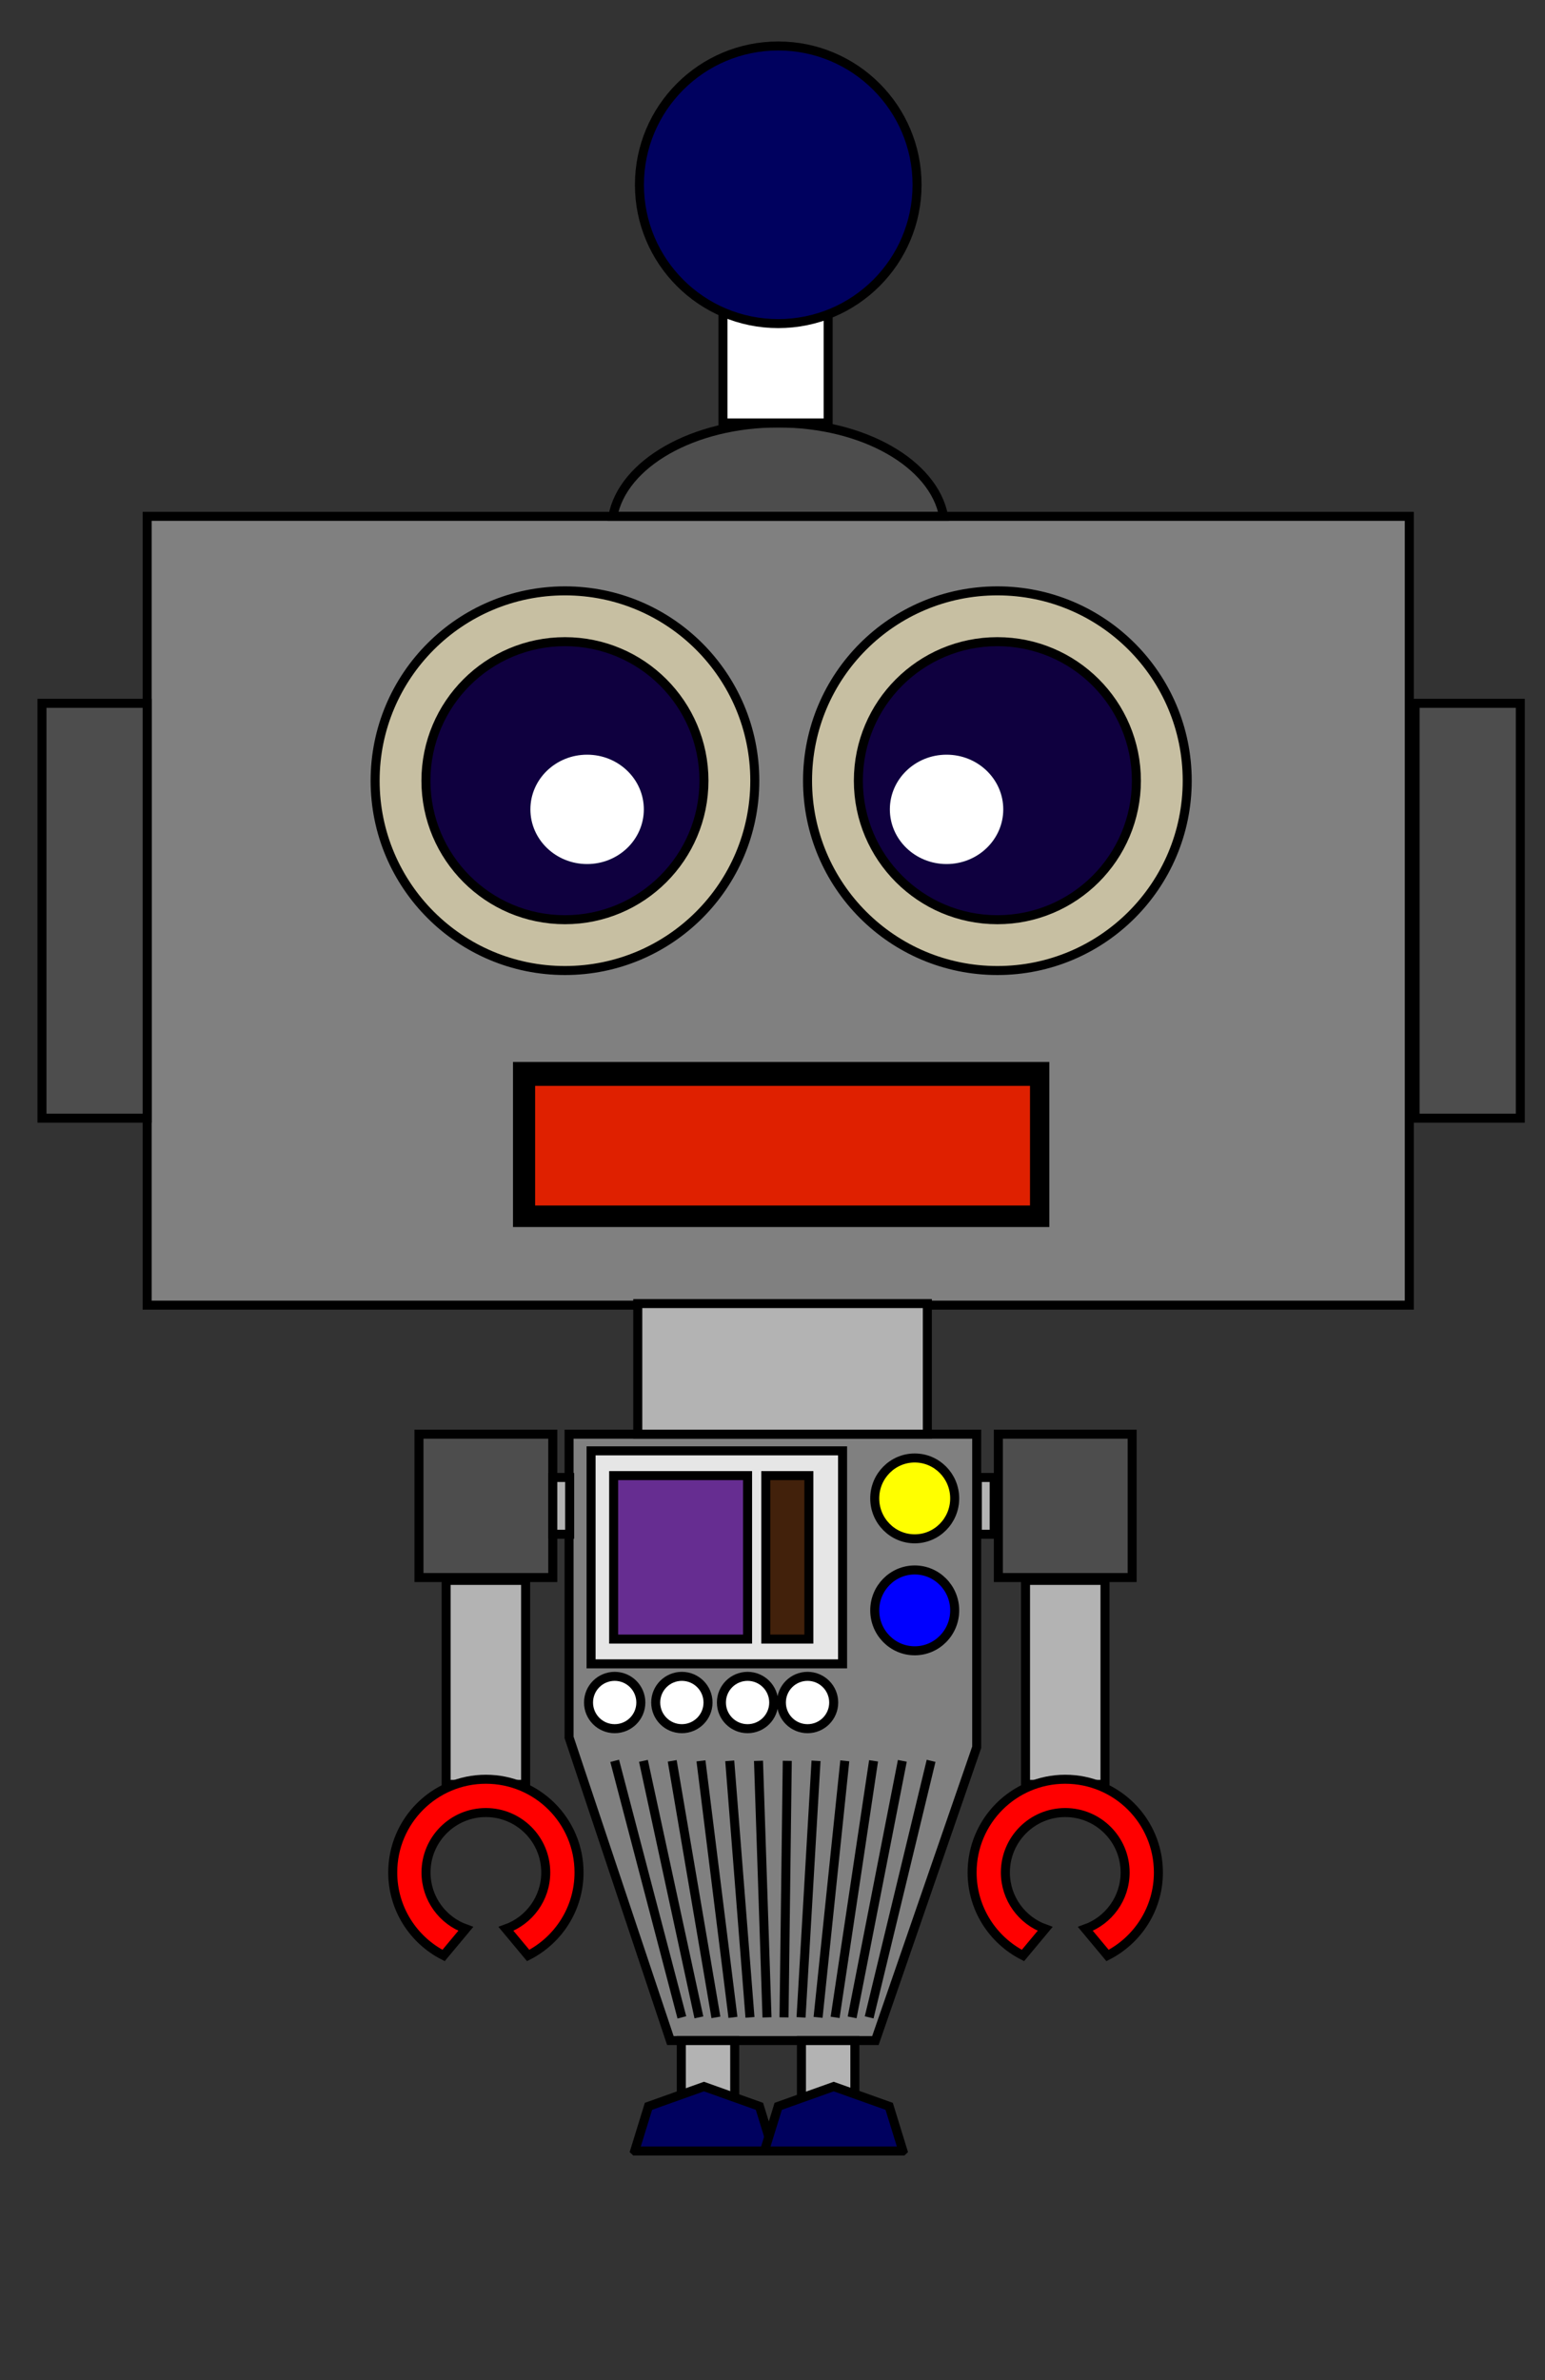<?xml version="1.0" encoding="utf-8"?>
<!-- Generator: Adobe Illustrator 14.0.0, SVG Export Plug-In . SVG Version: 6.00 Build 43363)  -->
<!DOCTYPE svg PUBLIC "-//W3C//DTD SVG 1.1//EN" "http://www.w3.org/Graphics/SVG/1.1/DTD/svg11.dtd">
<svg version="1.1" id="Layer_1" xmlns="http://www.w3.org/2000/svg" xmlns:xlink="http://www.w3.org/1999/xlink" x="0px" y="0px"
	 width="342.857px" height="527.918px" viewBox="0 0 342.857 527.918" enable-background="new 0 0 342.857 527.918"
	 xml:space="preserve">
<rect x="0" y="0" width="342.857" height="527.918" fill="#333333" stroke="none"/>
<g>
	<polygon fill="#808080" stroke="#000000" stroke-width="2" points="194.263,452.58 216.745,387.522 216.745,318.092 
		126.284,318.092 126.284,385.336 148.765,452.58 169.266,452.58 	"/>
	<rect x="92.977" y="318.092" fill="#4D4D4D" stroke="#000000" stroke-width="2" width="29.693" height="31.791"/>
	<rect x="221.548" y="318.092" fill="#4D4D4D" stroke="#000000" stroke-width="2" width="29.693" height="31.791"/>
	<rect x="122.67" y="327.691" fill="#B3B3B3" stroke="#000000" stroke-width="2" width="3.747" height="12.593"/>
	<rect x="216.879" y="327.691" fill="#B3B3B3" stroke="#000000" stroke-width="2" width="3.747" height="12.593"/>
</g>
<rect x="32.657" y="114.519" fill="#808080" stroke="#000000" stroke-width="2" width="280.085" height="174.953"/>
<rect x="9.316" y="155.99" fill="#4D4D4D" stroke="#000000" stroke-width="2" width="23.34" height="92.012"/>
<rect x="314.039" y="155.99" fill="#4D4D4D" stroke="#000000" stroke-width="2" width="23.34" height="92.012"/>
<path fill="#4D4D4D" stroke="#000000" stroke-width="2" d="M136.004,114.504c2.18-11.656,17.771-20.696,36.698-20.696
	c18.932,0,34.524,9.04,36.704,20.696H136.004z"/>
<g>
	<ellipse fill="#C7BFA2" stroke="#000000" stroke-width="2" cx="221.333" cy="173.151" rx="42.128" ry="42.104"/>
	<ellipse fill="#0F003F" stroke="#000000" stroke-width="2" cx="221.331" cy="173.151" rx="30.849" ry="30.832"/>
</g>
<g>
	<ellipse fill="#C7BFA2" stroke="#000000" stroke-width="2" cx="125.372" cy="173.151" rx="42.128" ry="42.104"/>
	<ellipse fill="#0F003F" stroke="#000000" stroke-width="2" cx="125.369" cy="173.151" rx="30.848" ry="30.832"/>
</g>
<path fill="#FFFFFF" d="M142.874,179.511c0,6.699-5.634,12.128-12.588,12.128c-6.949,0-12.584-5.43-12.584-12.128
	s5.635-12.128,12.584-12.128C137.24,167.383,142.874,172.813,142.874,179.511z"/>
<ellipse fill="#FFFFFF" cx="210.055" cy="179.511" rx="12.583" ry="12.128"/>
<rect x="160.439" y="60.571" fill="#FFFFFF" stroke="#000000" stroke-width="2" width="23.339" height="33.237"/>
<ellipse fill="#00015F" stroke="#000000" stroke-width="2" cx="172.704" cy="40.986" rx="30.805" ry="30.787"/>
<g>
	<rect x="113.841" y="235.534" width="119.024" height="36.611"/>
	<rect x="118.75" y="240.839" fill="#DF2000" width="109.82" height="26.531"/>
</g>
<rect x="141.53" y="289.122" fill="#B3B3B3" stroke="#000000" stroke-width="2" width="64.261" height="28.97"/>
<rect x="99.004" y="350.518" fill="#B3B3B3" stroke="#000000" stroke-width="2" width="17.639" height="45.246"/>
<rect x="227.576" y="350.518" fill="#B3B3B3" stroke="#000000" stroke-width="2" width="17.639" height="45.246"/>
<path fill="#FF0000" stroke="#000000" stroke-width="2" d="M98.438,433.709l4.921-5.901c-5.14-1.835-8.821-6.743-8.821-12.515
	c0-7.337,5.948-13.285,13.285-13.285c7.337,0,13.285,5.948,13.285,13.285c0,5.771-3.681,10.681-8.821,12.515l4.921,5.901
	c6.698-3.422,11.286-10.379,11.286-18.416c0-11.416-9.255-20.671-20.67-20.671c-11.417,0-20.671,9.255-20.671,20.671
	C87.152,423.328,91.741,430.287,98.438,433.709z"/>
<path fill="#FF0000" stroke="#000000" stroke-width="2" d="M227.009,433.709l4.921-5.901c-5.14-1.835-8.821-6.743-8.821-12.515
	c0-7.337,5.948-13.285,13.285-13.285c7.338,0,13.285,5.948,13.285,13.285c0,5.771-3.681,10.681-8.821,12.515l4.921,5.901
	c6.697-3.422,11.286-10.379,11.286-18.416c0-11.416-9.255-20.671-20.671-20.671s-20.67,9.255-20.67,20.671
	C215.724,423.328,220.312,430.287,227.009,433.709z"/>
<g>
	<g>
		<rect x="131.168" y="321.785" fill="#E6E6E6" stroke="#000000" stroke-width="2" width="55.81" height="47.245"/>
	</g>
	<path fill="#0000FF" stroke="#000000" stroke-width="2" d="M211.861,357.168c0,4.947-3.971,8.965-8.875,8.965
		c-4.893,0-8.871-4.018-8.871-8.965s3.979-8.965,8.871-8.965C207.89,348.203,211.861,352.221,211.861,357.168z"/>
	<path fill="#FFFF00" stroke="#000000" stroke-width="2" d="M211.859,332.333c0,4.947-3.969,8.965-8.873,8.965
		c-4.893,0-8.871-4.018-8.871-8.965s3.979-8.965,8.871-8.965C207.89,323.368,211.859,327.386,211.859,332.333z"/>
	<rect x="169.938" y="327.279" fill="#42210B" stroke="#000000" stroke-width="2" width="9.562" height="36.258"/>
	<rect x="136.178" y="327.278" fill="#662D91" stroke="#000000" stroke-width="2" width="29.718" height="36.259"/>
</g>
<g>
	<line fill="none" stroke="#000000" stroke-width="2" x1="136.406" y1="390.54" x2="151.315" y2="447.435"/>
	<line fill="none" stroke="#000000" stroke-width="2" x1="142.789" y1="390.54" x2="155.093" y2="447.435"/>
	<line fill="none" stroke="#000000" stroke-width="2" x1="149.172" y1="390.54" x2="158.872" y2="447.435"/>
	<line fill="none" stroke="#000000" stroke-width="2" x1="155.556" y1="390.54" x2="162.65" y2="447.435"/>
	<line fill="none" stroke="#000000" stroke-width="2" x1="161.939" y1="390.54" x2="166.429" y2="447.435"/>
	<line fill="none" stroke="#000000" stroke-width="2" x1="168.322" y1="390.54" x2="170.208" y2="447.435"/>
	<line fill="none" stroke="#000000" stroke-width="2" x1="174.706" y1="390.54" x2="173.986" y2="447.435"/>
	<line fill="none" stroke="#000000" stroke-width="2" x1="181.089" y1="390.54" x2="177.764" y2="447.435"/>
	<line fill="none" stroke="#000000" stroke-width="2" x1="187.472" y1="390.54" x2="181.542" y2="447.435"/>
	<line fill="none" stroke="#000000" stroke-width="2" x1="193.856" y1="390.54" x2="185.322" y2="447.435"/>
	<line fill="none" stroke="#000000" stroke-width="2" x1="200.239" y1="390.54" x2="189.1" y2="447.435"/>
	<line fill="none" stroke="#000000" stroke-width="2" x1="206.623" y1="390.54" x2="192.878" y2="447.435"/>
</g>
<circle fill="#FFFFFF" stroke="#000000" stroke-width="2" cx="179.205" cy="377.604" r="5.805"/>
<circle fill="#FFFFFF" stroke="#000000" stroke-width="2" cx="165.896" cy="377.604" r="5.804"/>
<circle fill="#FFFFFF" stroke="#000000" stroke-width="2" cx="136.406" cy="377.604" r="5.804"/>
<circle fill="#FFFFFF" stroke="#000000" stroke-width="2" cx="151.315" cy="377.604" r="5.804"/>
<rect x="151.193" y="452.58" fill="#B3B3B3" stroke="#000000" stroke-width="2" width="11.851" height="17.347"/>
<rect x="177.853" y="452.58" fill="#B3B3B3" stroke="#000000" stroke-width="2" width="11.852" height="17.348"/>
<polygon fill="#00015F" stroke="#000000" stroke-width="2" points="171.509,477.073 171.569,477.016 168.53,467.165 
	156.217,462.779 143.905,467.165 140.864,477.016 140.926,477.073 "/>
<polygon fill="#00015F" stroke="#000000" stroke-width="2" points="200.3,477.074 200.361,477.017 197.322,467.166 185.009,462.78 
	172.697,467.166 169.656,477.017 169.718,477.074 "/>
</svg>
